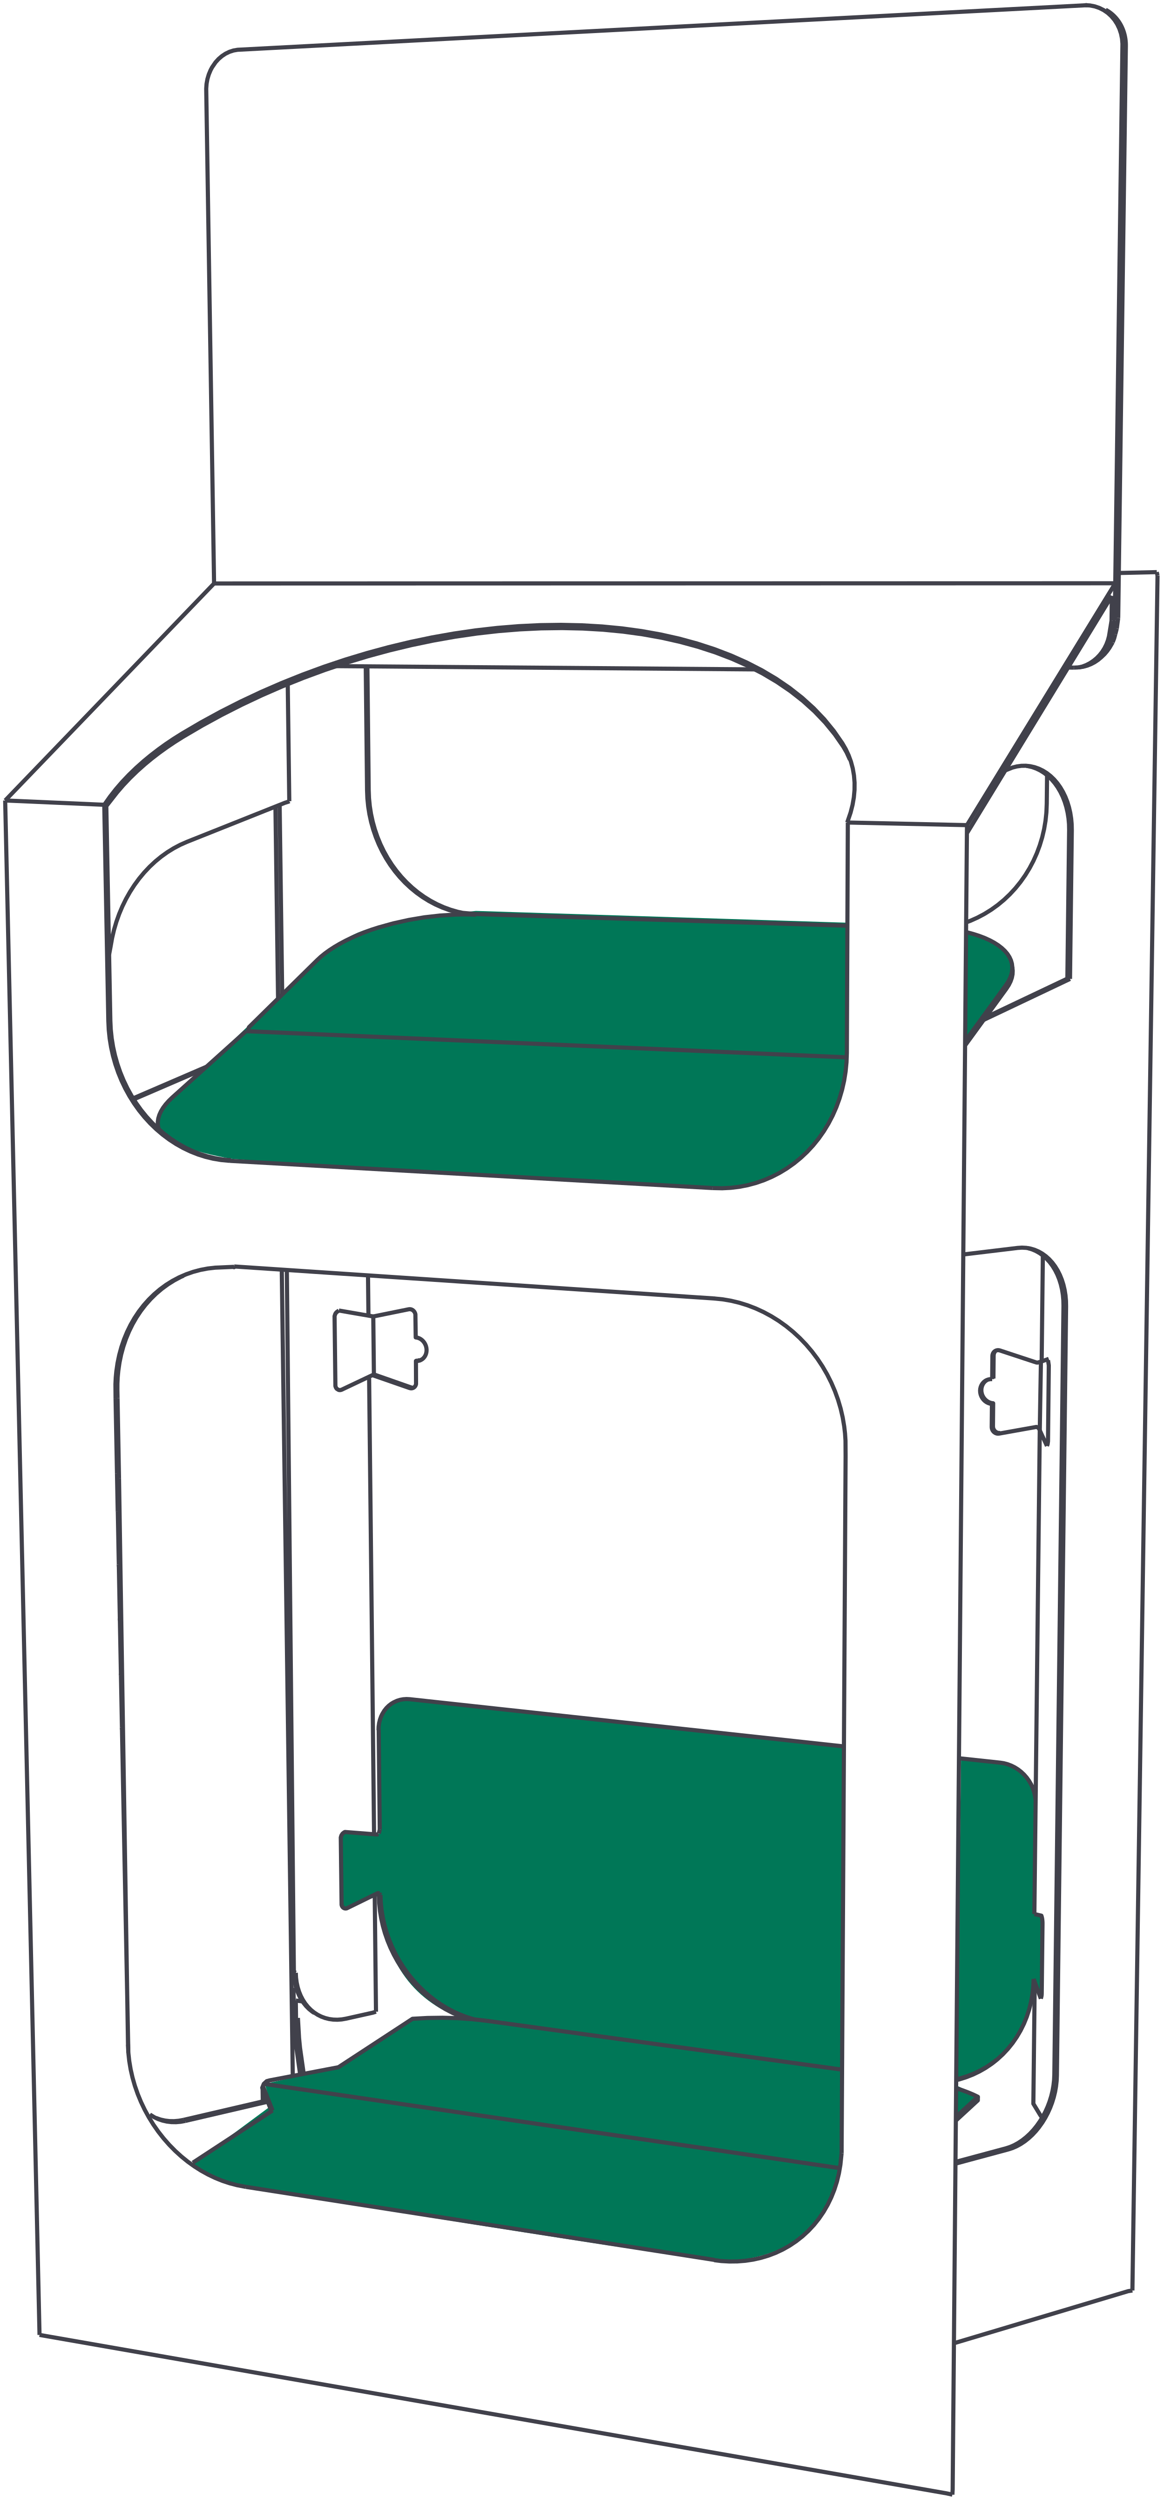<svg width="225" height="483" xmlns="http://www.w3.org/2000/svg">
  <g fill="none" fill-rule="evenodd">
    <path d="m78.58 328.276 84.42 9.129-.445 61.488c.596 4.744.593 11.251-.007 19.524-.903 12.458-13.05 19.245-24.48 18.222-5.716-.511-24.916-3.455-43.993-6.472l-2.288-.362c-18.283-2.898-35.952-5.776-40.967-6.547-6.964-1.07-11.48-2.808-13.548-5.213l15.148-11.197-1.229-4.222 14.14-3.195 14.754-9.261 9.322-.093c-10.046-3.745-15.413-11.68-16.103-23.803L66 368.746v-14.473h7.541c-.158-11.3-.237-18.2-.237-20.703 0-2.502 1.76-4.267 5.277-5.294ZM185 403l4 1.826-4 4.174v-6Zm.776-63c1.867-.01 4.396.242 7.586.757 3.19.516 5.336 2.353 6.438 5.511l.142 23.547 1.575.685-.308 15.202-1.267-3.344c-1.129 11.015-6.11 17.478-14.942 19.389v-.112l.001-.158c.02-2.892.278-23.385.775-61.477ZM92.003 176 164 178.286V178.432l-.001.178c-.006 1.655-.032 9.333-.039 15.876v4.67c.002 3.04.013 5.174.04 5.188-2.12 20.065-17.04 25.201-24.404 25.201-.121-.07-73.432-3.818-94.793-5.644-16.342-2.856-18.868-7.95-7.578-15.28 16.74-16.37 26.873-25.59 30.398-27.663 3.525-2.072 11.651-3.725 24.379-4.958Zm94.913 4.092c7.716 2.094 10.27 5.61 7.663 10.546l-8.023 10.546c.157-14.15.277-21.18.36-21.092Z" fill="#007757"/>
    <g stroke="#41414B" stroke-linejoin="round" stroke-width=".8">
      <path d="m213.723 1.886.271.153.265.165.258.177.25.189.242.2.233.211.224.223.216.232.205.242.195.253.185.261.174.27.164.278.152.285.14.294.129.3.117.305.104.312.091.317.081.322.066.325.054.329.041.332.028.334.015.336.002.337-.109 8.155-1.3 97.244-.07 5.143M41.381 112.736l-1.52-95.615.068-.927.165-.913.261-.886.352-.844.284-.534.672-.981.59-.646.653-.559.705-.464.747-.36.778-.251.796-.138L210.186 1"/>
      <path d="m209.771 1 .935.055.916.18.882.302.834.421.773.53.699.635.617.728.522.81.422.879.313.935.2.977.084 1.003-1.485 111.416M206.124 112.699l-.024.021M223.602 110.54l-7.339.17M216.295 111.498l-.002.015M223.749 111.19l-.147-.65M207.612 128.991l.779-.037.437-.069M209.164 128.831l.756-.207.733-.29.701-.368.662-.444.615-.514.561-.578.502-.638.436-.689.366-.733.292-.768.213-.797.481-2.933"/>
      <path d="m208.831 128.903.573-.091.756-.208.732-.289.702-.368.661-.443.615-.514.637-.606.508-.602.449-.628.613-1.05M215.583 122.539l.293-1.091M202.403 149.411l-.066 5.911-.068 1.636-.172 1.627-.271 1.608-.371 1.584-.469 1.553-.563 1.515-.657 1.47-.747 1.42-.832 1.361-.916 1.299-.994 1.23-1.067 1.156-1.137 1.078-1.201.994-1.259.907-1.313.816-1.36.722-1.401.624-.785.287M20.155 155.493l.785 41.786.081 1.69.177 1.687.273 1.676.368 1.658.46 1.633.551 1.603.64 1.565.726 1.52.809 1.47.89 1.414.965 1.351 1.038 1.282 1.106 1.21 1.169 1.13 1.229 1.047 1.281.959 1.331.867 1.374.772 1.41.673 1.443.57 1.468.465 1.488.359 1.501.25 1.694.158"/>
      <path d="m164.28 146.765-.627-1.38-.659-1.142-1.646-2.375-1.85-2.261-2.046-2.143-2.237-2.023-2.419-1.896-2.592-1.767-2.759-1.636-2.916-1.502-3.065-1.364-3.205-1.227-3.337-1.086-3.459-.945-3.571-.803-3.677-.659-3.77-.517-3.858-.373-3.934-.23-4.001-.087-4.059.054-4.109.196-4.148.335-4.18.475-4.201.611-4.214.747-4.218.879-4.213 1.011-4.198 1.139-4.176 1.265-4.144 1.388-4.103 1.51-4.055 1.625-3.996 1.74-3.93 1.85-3.856 1.956-3.773 2.059-3.681 2.158-1.586.996-1.535 1.033-1.484 1.067-1.428 1.099-1.368 1.13-1.48 1.318-1.393 1.349-1.303 1.377-1.209 1.401-2.063 2.64.779 41.449.081 1.689.176 1.686.273 1.674.367 1.657.46 1.632.55 1.602.641 1.563.725 1.52.808 1.468.889 1.412.965 1.35 1.037 1.282 1.105 1.208 1.169 1.129 1.228 1.047 1.28.958 1.33.866 1.372.772 1.411.672 1.441.569 1.468.466 1.486.358 1.501.25 1.423.132M55.919 154.805l-.299-22.616"/>
      <path d="m163.766 158.92.654-1.925.375-1.473.254-1.459.13-1.438.008-1.415-.114-1.386-.234-1.355-.354-1.317-.45-1.225-.555-1.184-.659-1.141-1.647-2.374-1.849-2.26-2.048-2.143-2.238-2.021-2.419-1.895-2.593-1.766-2.76-1.635-2.918-1.5-3.066-1.364-3.206-1.225-3.338-1.084-3.46-.944-3.574-.801-3.677-.659-3.773-.515-3.859-.372-3.936-.229-4.003-.086-4.061.056-4.111.197-4.151.337-4.181.476-4.203.612-4.217.747-4.22.881-4.214 1.011-4.201 1.141-4.178 1.266-4.147 1.389-4.105 1.51-4.057 1.626-3.999 1.74-3.933 1.851-3.859 1.957-3.774 2.059-3.684 2.159-1.586.996-1.538 1.032-1.379.993-1.533 1.175-1.37 1.13-1.48 1.318-1.395 1.349-1.305 1.377-1.209 1.4-1.11 1.42-1.101 1.559M206.833 189.138l.344-28.748-.024-1.132-.099-1.12-.173-1.1-.246-1.07-.317-1.032-.386-.988-.452-.933-.515-.874-.573-.806-.627-.733-.678-.653-.721-.567-.761-.479-.793-.384-.821-.289-.84-.189-.855-.089-.862.013-.863.116-.855.216-1.325.531"/>
      <path d="m206.321 189.083.341-28.729-.024-1.131-.099-1.12-.173-1.098-.246-1.07-.317-1.032-.386-.986-.452-.934-.515-.872-.572-.806-.628-.732-.678-.652-.721-.568-.76-.478-.794-.385-.82-.288-.84-.189-.241-.025M89.482 176.386l-1.022-.218-1.355-.392-1.331-.487-1.301-.581-1.265-.672-1.225-.76-1.18-.845-1.129-.927-1.074-1.003-1.014-1.077-.951-1.146-.885-1.208-.812-1.268-.738-1.321-.661-1.368-.58-1.411-.498-1.447-.413-1.477-.328-1.503-.239-1.519-.15-1.531-.062-1.537-.254-23.936"/>
      <path d="m89.53 176.513-1.374-.294-1.356-.392-1.331-.487-1.301-.582-1.267-.672-1.226-.762-1.18-.845-1.13-.927-1.075-1.004-1.015-1.078-.951-1.146-.885-1.209-.813-1.269-.739-1.321-.661-1.37-.58-1.412-.499-1.448-.413-1.479-.327-1.503-.241-1.52-.15-1.533-.062-1.538-.256-23.973M92.144 176.616l-.112.115M186.738 180.092l.243.054 1.187.321 1.117.36 1.039.397.959.434.874.467.785.501.693.531.595.559.497.586.396.61.291.631.186.65.079.667-.029.68-.137.69-.245.698-.354.703-.459.704-7.899 10.849M21.088 184.441l.3-1.613.283-1.597.369-1.576.456-1.549.539-1.514.621-1.472.7-1.427.776-1.372.848-1.314.916-1.249.981-1.179 1.041-1.105 1.098-1.025 1.148-.941 1.194-.855 1.235-.764 1.271-.67 1.301-.573 18.928-7.544.679-.211.147-.086"/>
      <path d="m195.679 186.857.077.691-.03.68-.137.691-.245.699-.352.703-.459.705-7.896 10.854M206.833 189.138l-.512-.055M47.931 199.25l.066-.436.13-.351 13.194-12.969.708-.65.794-.642.876-.631.954-.618 1.029-.604 1.098-.585 1.163-.566 1.224-.542 1.278-.519 1.327-.492 1.379-.444 2.867-.794 2.973-.66 3.033-.513 3.046-.344 3.007-.184 1.475-.031 1.446.009 1.035.047M30.637 218.035l-.123-.631-.013-.648.095-.661.201-.673.307-.679.41-.684.513-.685.611-.685.707-.681 14.217-12.775M44.728 223.914l-.315.374M137.715 229.545l1.886.04 1.652-.08 1.641-.198 1.622-.313 1.597-.428 1.565-.541 1.526-.652 1.479-.76 1.428-.867 1.37-.968 1.305-1.066 1.235-1.161 1.158-1.249 1.078-1.333.991-1.411.902-1.483.806-1.548.708-1.609.606-1.659.502-1.705.395-1.742.285-1.772.176-1.793.065-1.808.189-44.517M35.469 246.485l-.475.206-1.285.679-1.237.772-1.18.864-1.121.951-1.056 1.035-.986 1.113-.916 1.188-.838 1.257-.759 1.322-.676 1.379-.592 1.433-.504 1.478-.416 1.52-.324 1.554-.232 1.583-.117 1.244-.06 1.254-.004 1.262.029 1.555"/>
      <path d="m45.264 244.769-3.668.158-1.452.168-1.429.272-1.401.377-1.368.48-1.327.578-1.287.679-1.237.773-1.181.865-1.121.952-1.057 1.036-.988 1.114-.915 1.188-.838 1.258-.76 1.323-.677 1.38-.591 1.433-.505 1.48-.415 1.521-.324 1.555-.232 1.584-.118 1.246-.06 1.255.026 2.818"/>
      <path d="m45.288 244.639-.04.2.032-.141M71.136 246.422l.084 7.774M72.155 254.357l6.861-1.391.207-.018.209.028.203.072.188.116.167.153.137.184.103.208.065.224.063 4.47.325.052.318.106.302.158.281.207.25.251.214.287.174.318.128.339.079.354.029.358-.022.355-.074.341-.121.322-.168.292-.21.256-.246.213-.276.166-.301.115-.316.059-.325.004.021 4.452-.06.215-.099.192-.134.164-.163.128-.186.087-.202.043-.208-.003-.207-.049-7.178-2.493"/>
      <path d="m81.319 262.786-.292.055-.324.004M192.027 266.341l.042-4.465.026-.24.072-.226.227-.403"/>
      <path d="m191.787 266.461.043-4.469.026-.239.072-.227.115-.204.153-.174.185-.136.211-.093.226-.047.234.002.23.051 7.003 2.31.154.032.153-.004.617-.169 1.515-.546M22.72 270.134l.284 15.453M72.274 265.554l-6.245 2.96-.192.057-.196.013-.189-.035-.332-.2-.129-.158-.096-.189-.062-.21-.161-13.502.148-.44.125-.19.153-.16.411-.29M79.847 268.161l-.382-.09-7.191-2.516M191.981 271.137l-.362-.057-.352-.114-.334-.168-.306-.22-.273-.264-.233-.303-.187-.334-.134-.357-.082-.373-.024-.376.031-.373.088-.36.142-.337.191-.306.239-.27.336-.271M200.753 275.9l-.298-.168-.154-.026-7.176 1.28-.232.018-.232-.032-.225-.079-.207-.124-.182-.162-.149-.196-.11-.219-.068-.236-.021-.241.042-4.455"/>
      <path d="m193.362 276.859-.231.017-.232-.031-.224-.08-.208-.123-.182-.162-.149-.195-.11-.22-.068-.235-.02-.241.043-4.452-.24.123-.361-.057-.352-.113-.333-.169-.308-.22-.274-.265-.232-.303-.187-.335-.135-.358-.081-.371-.026-.378.032-.372.089-.36.142-.337.192-.307.238-.269.279-.225.31-.175.338-.119.353-.062.363-.004M202.377 279.378l-1.391-3.022M200.753 275.9l.023.029.104.183.106.244M202.587 262.817l.144 1.002-.153 14.66-.079.566-.122.333M23.004 285.587l1.728 108.761M22.616 284.75l.141 7.286M22.952 302.269l.008.401M23.152 312.702l.008.402M23.356 323.337l.007.401M23.556 333.771l.008.401M24.732 394.348l.011.601M163.637 281.259l-.184.092-.019-3.022-.09-1.358-.156-1.356-.294-1.74-.399-1.724-.503-1.701-.604-1.67-.702-1.633-.798-1.588-.89-1.536-.978-1.478-1.062-1.413-1.141-1.343-1.216-1.266-1.284-1.185-1.347-1.098-1.405-1.007-1.455-.91-1.497-.81-1.534-.707-1.566-.602-1.591-.495-1.609-.386-1.62-.276-1.628-.165M162.679 416.036l.774-134.686M22.975 302.669l.192 10.033M23.175 313.103l.196 10.233M23.579 334.171l1.229 62.421M185.365 339.715l8.002.858.718.115.71.192.694.266.67.335.64.404.6.466.556.525.506.577.448.622.387.661.321.693.251.715.18.733.105.74M73.163 334.29l.026-.689.093-.675.158-.653.223-.624.228-.473.398-.66.397-.496.448-.444.494-.384.427-.257.676-.319.597-.185.619-.114.634-.041.642.032 83.651 9.097M73.407 353.472l-.206-19.34M73.222 354.273l.185-.801M200.986 276.356l-1.044 93.459M73.345 365.833l-.126-.048-.215-.005-5.989 2.939-.191.027-.186-.018-.173-.063-.153-.105-.127-.142-.094-.175-.06-.2-.159-13.023.118-.397.225-.343.304-.245.169-.074 6.194.486.229-.117M199.942 369.815l1.36.316.095.328.035.169.032.193.024.209.018.22.009.223.002.218-.154 13.422-.008.228-.016.202-.027.17-.118.453M199.8 382.358l-.064 1.458-.168 1.507-.266 1.48-.363 1.446-.461 1.405-.554 1.361-.645 1.306-.734 1.248-.818 1.184-.899 1.116-.975 1.041-1.049.963-1.115.88-1.177.794-1.199.686-1.248.599-1.291.508-1.329.418-.615.146M57.177 386.523l.103 7.643M57.177 386.523l.575.079.73.1M60.76 388.934l-.412-.268-.625-.509-.574-.581-.52-.648-.461-.709-.398-.765-.334-.817-.265-.86-.317-1.827-.049-.947.369.167"/>
      <path d="m72.678 388.683-.608.19-5.195 1.16-.828.143-.823.059-.813-.025-.796-.11-.773-.194-.745-.277-.71-.357-.669-.436-.625-.509-.574-.582-.521-.647-.461-.71-.399-.765-.333-.817-.264-.861-.196-.898-.122-.93-.049-.948M91.654 390.17l-1.459-.452-1.286-.489-1.265-.574-1.238-.655-1.204-.734-1.168-.811-1.126-.881-1.079-.951-1.058-1.044-1-1.11-.938-1.169-.871-1.223-.802-1.271-.728-1.316-.652-1.352-.573-1.387-.492-1.411-.407-1.431-.323-1.446-.236-1.454-.148-1.456-.06-1.455"/>
      <path d="m90.397 390.067-.493-.153-1.288-.49-1.156-.525-1.348-.705-1.205-.735-1.066-.739-1.228-.953-1.08-.951-1.059-1.047-1.001-1.11-.938-1.17-.872-1.224-.802-1.272-.729-1.317-.653-1.354-.573-1.386-.492-1.412-.408-1.433-.323-1.447-.236-1.454-.148-1.457-.081-1.948M201.194 386.167l-1.394-3.809M24.729 394.984l.079 1.608.174 1.61.269 1.61.364 1.602.455 1.588.545 1.567.633 1.54.718 1.505.801 1.465.88 1.418.954 1.365 1.026 1.307 1.093 1.243 1.155 1.174 1.178 1.068 1.226.994 1.273.915 1.311.832 1.346.746 1.375.658 1.399.564 1.417.47 1.428.373 1.436.274.249.048M192.601 398.006l-.678.535-1.177.794-1.198.685-1.247.598-1.29.509-1.328.417-.851.203M50.763 403.604l.036 2.415M52.683 407.769l-1.863-4.712"/>
      <path d="m52.474 407.907-1.785-4.522.303-.759.566-.519.517-.146 13.256-2.53.143-.054 14.26-9.325 2.895-.157 2.919-.04 2.896.078 2.828.194 2.714.307M184.817 403.473l.152.044 1.118.37 1.05.391.979.413.903.432-4.25 3.907"/>
      <path d="m189.019 405.123-.007.691-4.249 3.914M37.272 417.863l8.752-5.732 6.659-4.362M201.462 409.138l-.172-.174-.212-.304-1.331-2.195.263-23.531"/>
      <path d="m184.692 418.045 10.215-2.753.813-.263.806-.352.793-.436.776-.518.751-.594.722-.667.685-.736.565-.696.683-.955.551-.902.499-.945.442-.982.381-1.009.318-1.031.254-1.044.184-1.05.118-1.048.047-1.037 1.78-148.62-.022-1.077-.095-1.061-.166-1.036-.234-1.003-.303-.963-.369-.915-.432-.861-.492-.801-.549-.733-.601-.661-.65-.582-.692-.501-.73-.414-.763-.326-.79-.232-.812-.139-.825-.043-.835.053-10.513 1.267"/>
      <path d="m184.694 417.706 9.724-2.616.813-.263.805-.351.793-.436.775-.517.751-.595.722-.666.686-.734.646-.798.601-.852.552-.903.498-.944.441-.981.381-1.009.318-1.03.253-1.044.185-1.048.117-1.047.047-1.036 1.767-148.526-.024-1.077-.094-1.06-.165-1.035-.235-1.002-.303-.963-.369-.915-.432-.86-.492-.8-.549-.733-.601-.66-.649-.582-.692-.501-.731-.414-.762-.325-.759-.224M223.749 111.19l-4.857 331.361M7.64 451.135 1 154.663M7.64 451.135l175.375 30.62 1.078.245M145.878 129.335l-80.864-.63M54.054 155.516l.495 36.634M53.749 192.937l-.507-37.098M1 154.663l19.156.831M39.913 206.106l-14.521 6.258M39.414 206.556l-13.905 5.993M92.144 176.616l71.395 2.232M186.915 159.426l-23.148-.506M137.715 229.545l-93.302-5.257M45.276 244.698l92.882 6.191M22.616 284.743l-.277-14.481M201.353 263.042l.233-20.745M200.986 276.356l.223-13.262M200.765 275.915l.06.089M22.771 292.035l.196 10.234M23.379 323.738l.192 10.033M57.586 389.89l.222 3.88.187 1.913.715 5.012M72.433 366.061l.245 22.622M35.452 409.591l-.906.166-.901.078-.891-.013-.873-.105-.848-.193-.818-.282"/>
      <path d="m35.829 409.786-.906.167-.902.077-.891-.014-.873-.104-.849-.193-.817-.282-.781-.368-.737-.453-.113-.087M93.986 390.434l68.769 9.443M138.052 436.69l1.371.17 1.567.088 1.557-.017 1.54-.123 1.518-.229 1.487-.334 1.451-.437 1.41-.54 1.361-.64 1.308-.738 1.285-.859 1.215-.956 1.141-1.049 1.062-1.137.977-1.222.889-1.299.795-1.372.698-1.44.598-1.499.495-1.553.389-1.6.282-1.639.23-2.23M138.067 436.639l-90.561-14.113M184.393 452.742l33.677-10.061.822-.13M163.662 204.292l-116.1-5.059M41.381 112.736l174.197-.04"/>
      <path d="m184.093 482 .057-1.004 2.766-321.57M55.446 245.376l1.359 135.626M56.702 384.064l.197 5.851.266 4.472.138 1.322.718 5.117M56.592 401.099 54.464 245.31M50.992 402.626l111.345 16.286M71.351 266.27l.955 88.132M65.509 253.21l6.646 1.147.119 11.197M80.4 262.956l.303-.111M30.691 218.178l-.054-.143M1 154.663l40.381-41.928M186.915 159.426l28.663-46.729M89.53 176.513l.976.085 1.527.133M89.505 176.385l.975.085 1.664.146M190.152 197.054l16.681-7.916M190.487 196.593l15.834-7.51M186.915 160.983l28.008-45.852M206.462 128.983l1.15.008M215.077 124.104l.291-.769.214-.796M215.876 121.448l.27-2.038M208.526 128.974l.757-.207.733-.289.702-.369.661-.444.616-.514.561-.579.501-.637.437-.689.365-.732.292-.77.213-.796.495-3.013M214.923 115.131l-.064 4.804M51.651 405.821l-16.199 3.77M51.752 406.077l-15.923 3.709M73.345 365.833l.196.265"/>
    </g>
  </g>
</svg>
